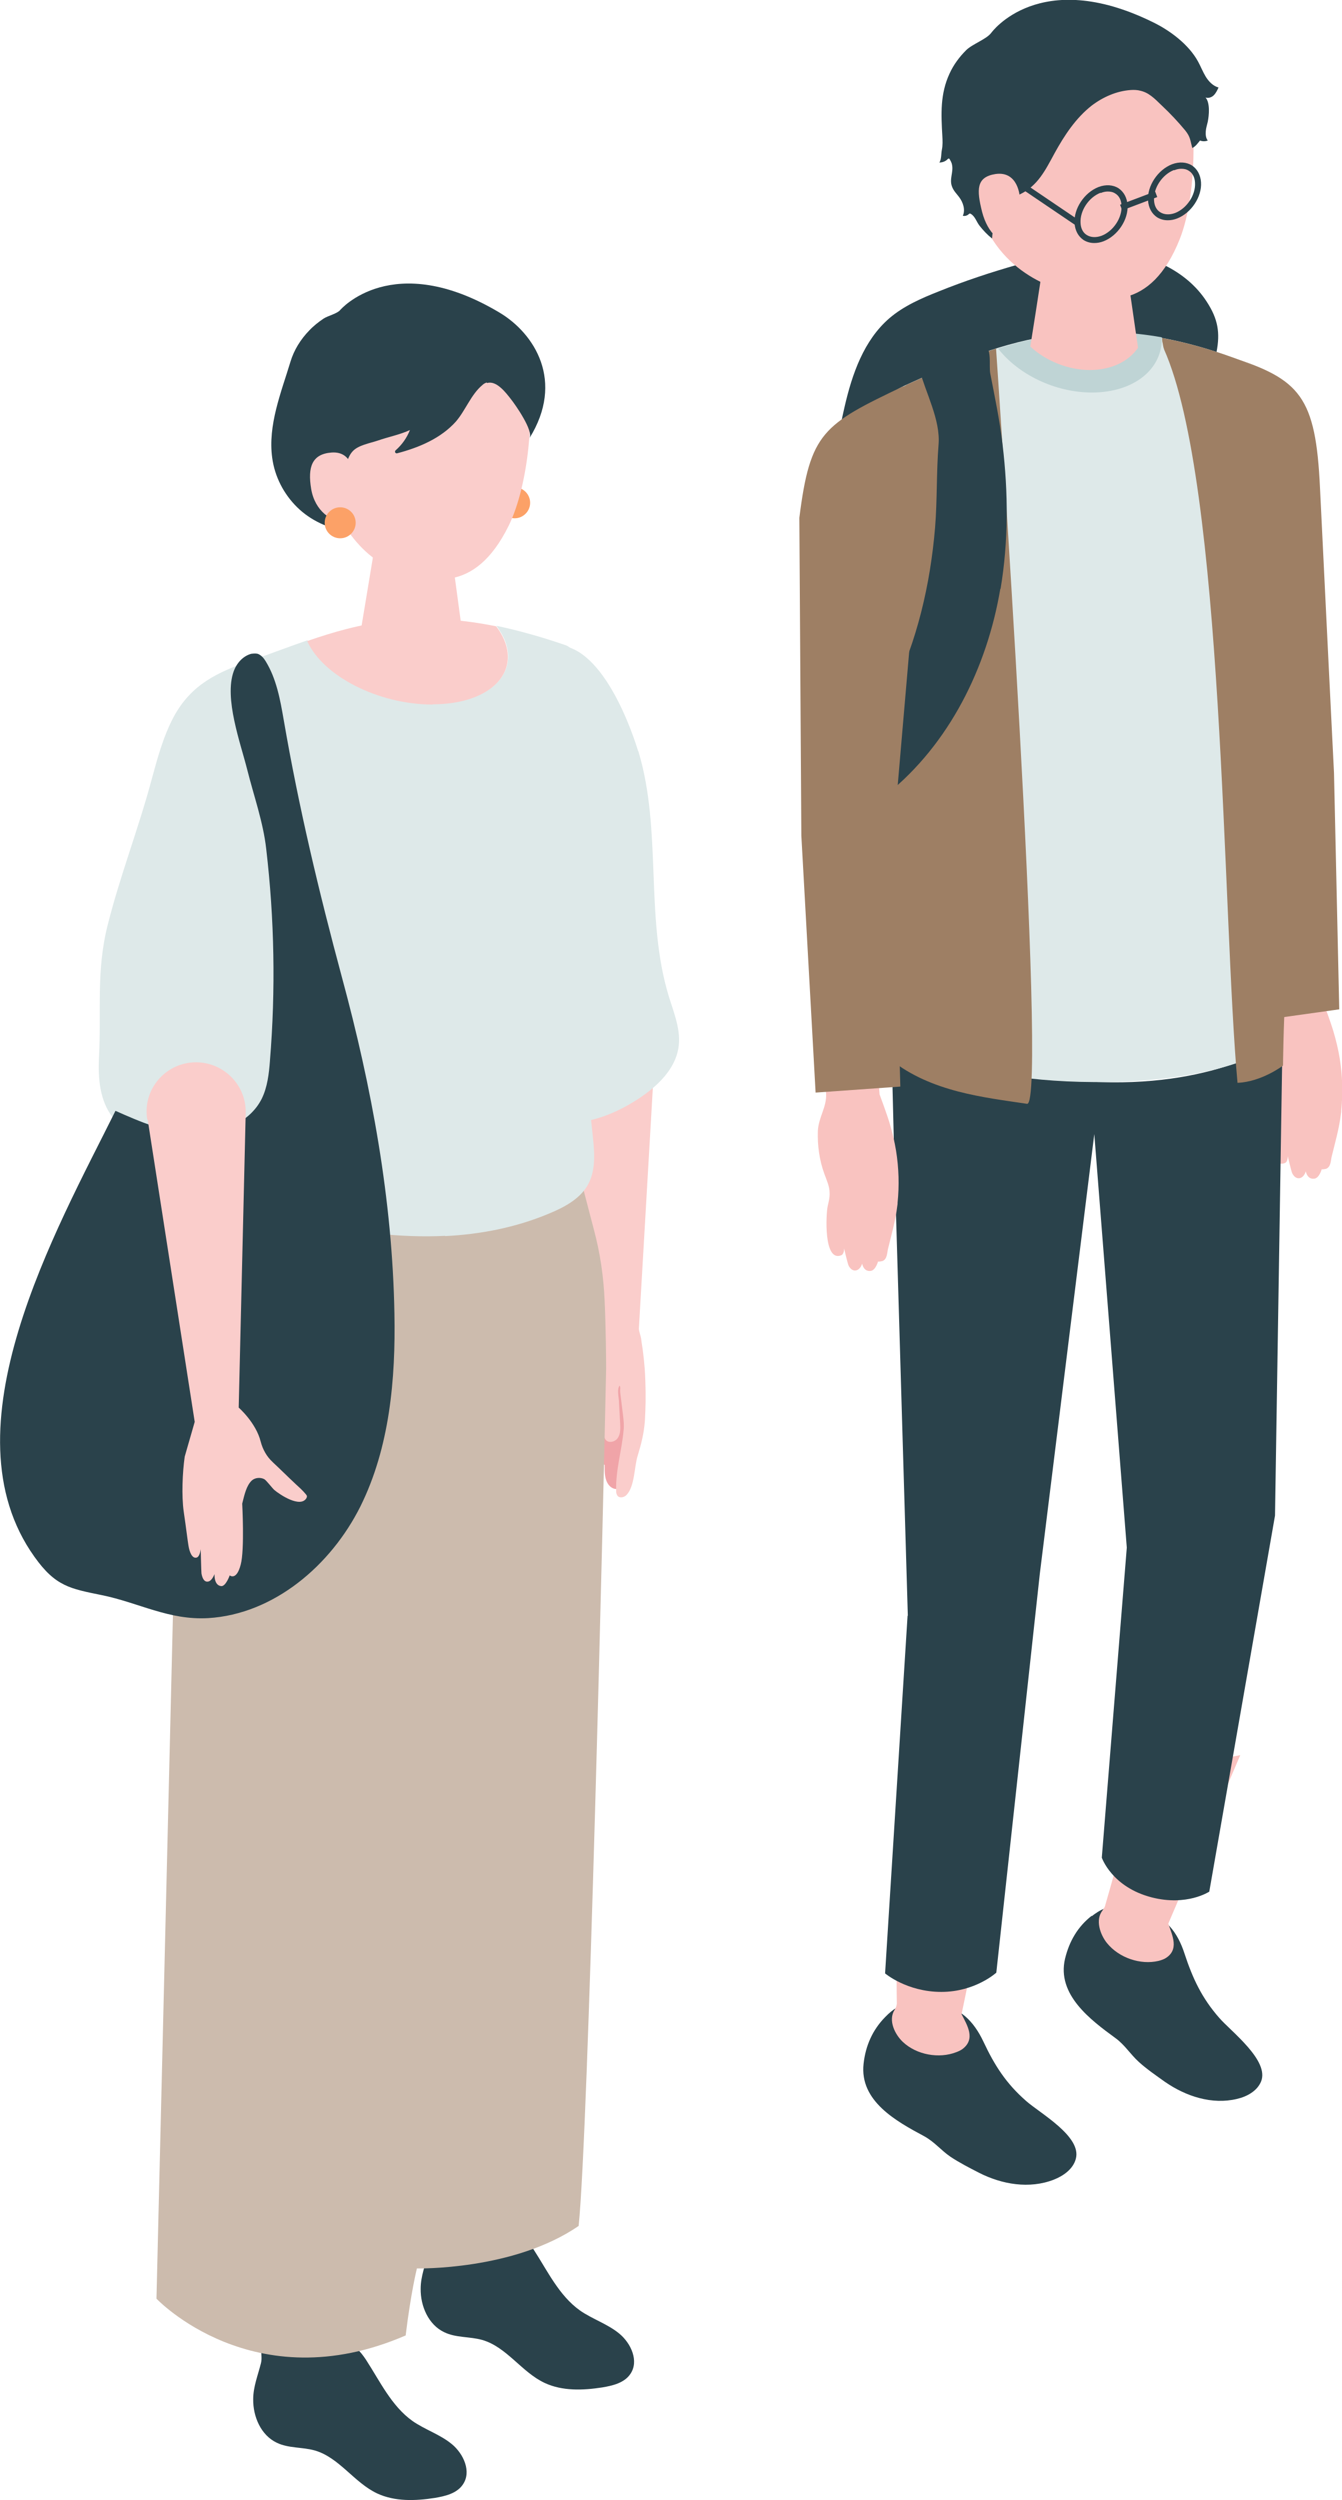 <?xml version="1.0" encoding="UTF-8"?><svg id="_レイヤー_2" xmlns="http://www.w3.org/2000/svg" viewBox="0 0 53.69 100"><defs><style>.cls-1{fill:#facdcb;}.cls-1,.cls-2,.cls-3,.cls-4,.cls-5,.cls-6,.cls-7,.cls-8,.cls-9{stroke-width:0px;}.cls-2{fill:#f9c3c0;}.cls-3{fill:#2a424b;}.cls-4{fill:#ccbbad;}.cls-5{fill:#dee9e9;}.cls-6{fill:#bfd4d5;}.cls-7{fill:#9e7f64;}.cls-8{fill:#f0a4a8;}.cls-9{fill:#fca167;}</style></defs><g id="_文字"><path class="cls-9" d="m21.21,20.11c0,.34-.28.62-.62.62s-.62-.28-.62-.62.28-.62.62-.62.62.28.62.62Z"/><path class="cls-2" d="m23.45,49.72s-1.18,18.25-1.46,20.05c-.28,1.8-1.65,17.68-1.7,20.21-.62.49-1.78.62-2.46.09.28-5.35-1.93-15.53-.94-20.59-.13-1.51-.87-9.38-.72-12.33.05-3.45,2.3-6.13,2.3-6.13l2.62-2.38,2.37,1.08Z"/><path class="cls-2" d="m17.99,89.61l-.08.3c-.15.58-.53,1.1-.5,1.71.04.73.39,1.15.98,1.37,0,0,.91.08,1.16.19.5.21,1.74,1.21,1.74,1.21.59.48,1.68.7,2.4.52.67-.17.76-.24,1.02-.73.33-.61-.73-1.06-1.25-1.31-.51-.25-1.98-1.4-1.98-1.4-.31-.3-.58-.65-.79-1.06l-.45-.86-2.26.07Z"/><path class="cls-3" d="m18.07,89.19c.02.06.04.12.09.16.12.11.4.14.55.16.37.06.76.04,1.12-.08.2-.06.4-.16.62-.15.39.02.68.36.89.68.56.86,1.02,1.85,1.86,2.45.5.35,1.11.54,1.58.93.47.39.79,1.1.44,1.61-.24.36-.71.47-1.13.54-.77.12-1.59.15-2.3-.18-.92-.43-1.52-1.44-2.5-1.72-.5-.14-1.05-.08-1.52-.31-.63-.3-.95-1.04-.94-1.74,0-.5.19-.96.31-1.44.05-.2,0-.34.02-.54.01-.23.22-.4.39-.53.08-.07.17-.14.28-.13.08,0,.16.07.2.14.03.04.04.09.05.14Z"/><path class="cls-1" d="m17.74,50.93s-1.66,18.91-1.99,20.91c-.32,2-1.92,19.38-2.03,22.19-.8.36-1.77.46-2.47.03.34-4.29-1.74-17.03-.65-22.66-.28-4.77-2.29-21.04-2.29-21.04l3.4-1.89,6.02,2.45Z"/><path class="cls-1" d="m11.32,93.64l-.11.28c-.22.55-.68,1.01-.72,1.6-.05.71.13,1.34.77,1.51.28.07.88-.01,1.15.09.55.21,1.8,1.53,1.8,1.53.56.53,1.49.88,2.27.78.72-.09,1.02-.15,1.35-.6.42-.56-.64-1.11-1.16-1.41-.5-.3-1.86-1.59-1.86-1.59-.29-.32-.53-.7-.7-1.12l-.37-.88-2.42-.19Z"/><path class="cls-3" d="m11.37,93.61c.02.06.04.12.09.16.12.11.4.14.55.16.37.06.76.04,1.12-.08.2-.06.4-.16.62-.15.39.02.68.36.89.68.56.86,1.02,1.85,1.86,2.45.5.35,1.11.54,1.58.93s.79,1.1.44,1.61c-.24.36-.71.47-1.13.54-.77.12-1.59.15-2.3-.18-.92-.43-1.52-1.44-2.5-1.72-.5-.14-1.05-.08-1.52-.31-.63-.3-.95-1.04-.94-1.74,0-.5.19-.96.31-1.44.05-.2,0-.34.02-.54.01-.23.22-.4.39-.53.08-.07.17-.14.28-.13.08,0,.16.07.2.14.03.04.04.09.05.14Z"/><path class="cls-8" d="m25.53,55.26c.04.22.03.47.03.62.01.63.03,1.27-.02,1.9-.04.49-.36,1.01-.56,1.45-.05.12-.12.26-.25.31-.13.05-.28-.03-.37-.14-.17-.21-.17-.5-.17-.76,0-.01,0-.03,0-.04,0-.01-.02-.02-.04-.03-.12-.05-.2-.18-.24-.3-.04-.13-.04-.26-.03-.4-.08,0-.16-.05-.21-.11-.12-.13-.18-.31-.17-.48,0-.19,0-.39,0-.59-.01-.41-.02-.83.02-1.24.01-.13.01-.36.13-.44.17-.11.45-.1.64-.1.26,0,.79-.15,1.03-.03.12.06.18.21.21.37Z"/><path class="cls-1" d="m24.93,56.64c-.03-.24-.06-.49-.09-.73-.01-.1-.03-.2-.03-.3,0-.07.02-.12-.02-.19-.11.14-.04.43-.03.59.02.31.03.61.05.92.01.2.02.41-.09.58-.11.17-.39.23-.5.06-.06-.08-.05-.19-.05-.3,0-.43-.11-.86-.32-1.24-.13-.24-.3-.46-.39-.72-.09-.27-.08-.55-.08-.84.01-.4.4-.81.44-1.21.03-.38-.05-.78-.07-1.16-.04-.66-.63-6.28-.92-9.23-.09-.94.61-1.77,1.55-1.83h0c1-.07,1.84.76,1.78,1.76-.2,3.43-.6,10.34-.6,10.34,0,.1.07.28.09.4.02.19.06.38.08.58.05.39.08.78.09,1.17.02.51.01,1.03-.02,1.54-.04.51-.14.91-.29,1.4-.14.45-.11,1.22-.45,1.57-.1.1-.28.13-.36.02-.04-.06-.05-.13-.05-.2-.02-.84.23-1.61.3-2.43.02-.18,0-.37-.02-.55Z"/><path class="cls-5" d="m25.54,30.05c.96,3.18.25,6.64,1.22,9.81.21.68.5,1.37.38,2.07-.14.83-.81,1.49-1.54,1.98-.74.49-1.58.88-2.48.98-.9.1-1.87-.1-2.55-.66-.41-.34-.7-.78-.94-1.24-.86-1.64-1.15-3.51-1.11-5.33s.4-3.63.79-5.43c.27-1.24.55-2.48.92-3.69.26-.87.48-2.25,1.51-2.63,2.03-.74,3.4,2.86,3.79,4.13Z"/><path class="cls-4" d="m11.31,46.44c-.81.02-1.56.47-1.95,1.18h0c-1.4,2.52-2.14,4.56-2.21,7.39l-.89,36.93s3.88,4.11,9.97,1.47c.21-1.73.45-2.68.45-2.68,0,0,3.87.09,6.47-1.7.39-3.7.99-28.92,1.1-34.29,0-.35-.01-1.61-.06-2.71-.04-.96-.18-1.92-.43-2.85l-.53-2.03c-.15-.58-.69-.98-1.29-.97l-10.63.26Z"/><path class="cls-1" d="m16.48,21.3c-1.02,0-1.56.56-1.57,1.05l-.55,3.32c.04.58,1.01,1.05,2.17,1.06,1.16.01,2.07-.45,2.02-1.02l-.47-3.48c-.04-.51-.6-.92-1.61-.93Z"/><path class="cls-1" d="m16.78,12.48c-3.08-.22-4.11,2.02-4.34,4.82.59,3.34,2.02,4.97,3.23,5.42,1.47.56,3.3,1.1,4.68-1.69.82-1.66,1.03-4.63.74-5.82-.25-1.03-1.23-2.52-4.31-2.74Z"/><path class="cls-3" d="m19.47,15.3c-.06.02-.12.05-.17.1-.45.37-.68,1.02-1.06,1.46-.6.67-1.47,1.04-2.35,1.27-.07.02-.12-.07-.06-.12.25-.22.45-.5.57-.81-.41.19-.85.27-1.28.42-.32.11-.79.18-1.02.44-.22.24-.31.74-.37,1.04-.07.37-.1.75-.06,1.13,0,.11.1.99.22,1.01-.75-.09-1.47-.43-2-.95-.54-.53-.9-1.23-1-1.98-.18-1.3.36-2.62.73-3.84.14-.47.41-.9.75-1.25.17-.18.37-.34.58-.48.17-.11.55-.2.66-.34,0,0,2.09-2.45,6.37.1,1.41.84,2.62,2.75,1.2,5.03.18-.29-.57-1.35-.72-1.54-.23-.3-.6-.78-.97-.67Z"/><path class="cls-1" d="m14.14,19.08s.03-1.05-.88-.98c-.77.06-.96.57-.81,1.46.15.89.82,1.32,1.36,1.34.54.02.33-1.82.33-1.82Z"/><path class="cls-5" d="m17.81,49.44c1.41-.07,2.81-.34,4.13-.89.61-.25,1.22-.57,1.55-1.11.35-.58.3-1.3.23-1.96-.11-1.06-.23-2.12-.36-3.18-.12-.95-.51-2.15-.33-3.1.3-1.61,1.29-3.01,1.45-4.68.08-.89-.97-4.08-.97-4.08.02-1.02-.01-4.33-.87-4.63-1.01-.35-1.93-.6-2.78-.78.13.18.24.36.32.54.6,1.43-.68,2.58-2.86,2.58s-4.39-1.13-5.02-2.54c-.75.26-1.48.54-2.23.8-1.39.48-2.42.97-3.12,2.26-.43.81-.66,1.69-.9,2.57-.52,1.93-1.25,3.8-1.74,5.75-.47,1.85-.25,3.44-.35,5.31-.04.83.03,1.72.54,2.38,1.16,1.51,3.71.26,3.95,2.18.16,1.31,2.77,1.77,3.93,2.03,1.78.39,3.62.63,5.43.54Z"/><path class="cls-1" d="m17.31,28.17c2.18,0,3.46-1.16,2.86-2.58-.08-.19-.19-.37-.32-.54-3.26-.66-5.48-.13-7.56.59.63,1.41,2.86,2.54,5.02,2.54Z"/><path class="cls-3" d="m10.8,42.43c-.04.52-.1,1.05-.33,1.52-.49.97-1.66,1.43-2.75,1.4-1.09-.04-2.11-.48-3.1-.92-2.37,4.77-6.9,12.73-3.24,17.84.84,1.18,1.42,1.27,2.69,1.53,1.48.3,2.68,1.01,4.26.92,2.63-.16,4.91-2.11,6.09-4.47,1.17-2.36,1.41-5.08,1.36-7.71-.08-4.56-.91-9.06-2.1-13.45-.92-3.42-1.73-6.81-2.33-10.3-.14-.81-.29-1.64-.72-2.34-.08-.13-.18-.25-.32-.3-.08-.02-.18-.01-.26,0-.33.09-.58.37-.7.7-.39,1.08.27,2.86.54,3.93.26,1.04.64,2.1.76,3.17.33,2.81.38,5.65.15,8.47Z"/><path class="cls-1" d="m5.91,44.79l1.88,12.08-.4,1.39c-.09.63-.13,1.57-.04,2.2.1.68.16,1.19.19,1.36.04.25.14.52.32.48.14-.03.17-.34.17-.34,0,0,.02.85.03.97.02.12.08.35.25.33.17-.01.27-.3.27-.3,0,.35.13.47.28.48.18,0,.33-.43.33-.43,0,0,.27.23.44-.43.16-.59.06-2.44.06-2.44.09-.36.17-.72.38-.92.13-.12.34-.14.5-.06.09.05.32.36.4.43.22.19,1.05.74,1.29.33.01-.02.02-.05.02-.07,0-.03-.02-.05-.04-.08-.12-.15-.28-.29-.42-.42-.3-.28-.59-.57-.89-.85,0,0-.01-.01-.02-.02-.24-.22-.4-.51-.48-.82-.19-.76-.88-1.36-.88-1.36l.28-11.78c.03-1.2-1.01-2.15-2.21-2.02h0c-1.12.13-1.91,1.16-1.73,2.27Z"/><circle class="cls-9" cx="13.61" cy="20.91" r=".62"/><path class="cls-2" d="m52.95,40.11s.29.78.39,1.12c.11.37.2.74.26,1.11.11.69.13,1.39.06,2.07,0,.04,0,.08-.01.12-.07.6-.24,1.18-.38,1.76-.03.15-.03.39-.22.46,0,0-.18.04-.17.01,0,0-.09.34-.28.38-.15.03-.3-.04-.36-.29,0,0-.05.22-.23.27-.17.04-.27-.11-.31-.19-.04-.08-.18-.69-.18-.69,0,0,.01.23-.12.28-.71.27-.6-1.66-.54-1.95.04-.18.09-.36.08-.55,0-.26-.12-.51-.21-.76-.2-.55-.28-1.14-.26-1.72.03-.55.36-.95.33-1.49l-.22-2.11,2.19-.17.17,2.32Z"/><path class="cls-3" d="m44.4,10.05c-1.25-.07-2.5.2-3.7.54-1.06.3-2.11.65-3.13,1.06-.71.28-1.42.59-1.99,1.08-1.02.88-1.49,2.23-1.79,3.54-.89,3.82-.74,7.81-.44,11.72.16,2.04.47,4.3,2.05,5.6.77.63,1.76.94,2.74,1.14,1.9.38,3.87.39,5.77,0,.45-.09.9-.2,1.26-.48.41-.32.64-.8.83-1.28.47-1.13.68-2.09.74-3.28.07-1.38.6-2.81.84-4.17.51-2.83.81-5.69.92-8.56.03-.97,0-1.93.17-2.88.15-.77.06-1.32-.39-2.01-.83-1.29-2.39-1.94-3.88-2.02Z"/><path class="cls-3" d="m35.41,80.68c-.5.51-.78,1.14-.86,1.86-.17,1.5,1.32,2.31,2.42,2.9.42.23.66.55,1.05.82.36.24.77.45,1.16.65.91.46,2,.65,2.98.27.38-.15.77-.42.88-.83.25-.9-1.44-1.83-1.99-2.32-.8-.7-1.26-1.42-1.71-2.38-.38-.8-.95-1.4-1.85-1.46-.44-.03-.84-.04-1.14-.04-.31,0-.64.22-.93.52Z"/><path class="cls-2" d="m35.88,80.15s-.06-3.13.12-5.29c1.06-.41,3.94-1.38,3.94-1.38l-1.47,7.08c.22.44.58.99.03,1.4-.07.05-.16.09-.24.12-.69.27-1.59.11-2.14-.41-.31-.29-.6-.86-.33-1.28.06-.1.08-.16.09-.25Z"/><path class="cls-3" d="m43.67,76.63c-.55.43-.89,1.01-1.06,1.71-.34,1.44,1.02,2.45,2.02,3.18.38.28.58.63.93.95.32.29.7.55,1.05.8.84.58,1.88.92,2.88.68.39-.09.8-.31.96-.69.35-.84-1.19-2-1.67-2.55-.7-.8-1.06-1.57-1.39-2.57-.27-.84-.76-1.5-1.63-1.69-.43-.09-.82-.15-1.11-.19-.31-.04-.65.13-.97.38Z"/><path class="cls-2" d="m44.11,76.4c.08-.09.1-.15.12-.24,0,0,.89-3.04,1.33-5.15,1.1-.25,4.06-.81,4.06-.81l-2.88,6.74c.16.47.46,1.06-.14,1.4-.08.04-.17.07-.25.09-.72.17-1.58-.12-2.06-.71-.27-.33-.49-.94-.17-1.32Z"/><path class="cls-3" d="m36.32,64.63l-.56-19.01-.11-4.42s2.42,1.88,8.35,2.08c4.87.17,7.31-1.68,7.31-1.68l-.3,19.02-2.63,15.04s-.89.59-2.3.23c-1.6-.41-2-1.59-2-1.59l1-12.4-1.3-16.54-2.18,17.59-1.74,15.95s-.84.77-2.2.77c-1.38,0-2.25-.74-2.25-.74l.9-14.31Z"/><path class="cls-7" d="m53.37,30.91s-.35-7.01-.56-11.39c-.17-3.66-.79-4.35-3.6-5.25-2.33,2.95-.34,17.16-.34,17.16l1.29,9.42,3.42-.48-.21-9.46Z"/><path class="cls-5" d="m35.63,41.2l.55-6.98-1.71-15.47c-.22-1.34.31-2.69,1.77-3.35,3.34-1.51,7.26-3.4,13.58-.91.87.34,1.19,1.38,1.49,2.26.36,1.05.53,2.19.49,3.3,0,0-.07,1.92-.07,1.92-.03,3.66-.06,7.31-.09,10.97-.02,2.32-.14,4.6-.3,6.92-.07,1.02-.02,1.75-.02,1.75,0,0-1.9,1.7-7.54,1.67-6.14-.03-8.16-2.07-8.16-2.07Z"/><path class="cls-7" d="m46.57,13.96c-.04-.09-.04-.2-.07-.3,0-.05-.01-.1-.01-.14.04,0,.07.01.11.02,1.01.19,2.08.5,3.23.95.87.34,1.3,1.39,1.6,2.27.36,1.05.58,2.21.54,3.32,0,0-.08,1.93-.08,1.93-.03,3.66-.11,7.34-.14,11-.02,2.32-.17,4.56-.33,6.88-.07,1.02-.09,2.73-.09,2.73,0,0-.85.65-1.82.69-.61-6.68-.53-23.91-2.94-29.34Z"/><path class="cls-7" d="m36.25,15.4c1.11-.5,2.28-1.04,3.58-1.45v-.03s.02.03.02.03c0,0,2.09,30.31,1.24,30.2-1.72-.26-3.83-.47-5.46-1.77,0-.08,0-.19,0-.32,0,0,0,0,0,0,0,0,0,0,0,0,.04-1.53-.57-6.36-.45-7.68v-.14s-.11-1.11-.11-1.11l.4-5.37-.99-9c-.22-1.34.31-2.69,1.77-3.35Z"/><path class="cls-6" d="m43.69,15.7c-1.49,0-2.96-.73-3.76-1.76,1.86-.59,3.98-.9,6.55-.45.04,1.26-1.1,2.21-2.8,2.21Z"/><path class="cls-2" d="m42.89,1.15c-3.14.02-4.01,2.38-4.01,5.25,0,3.73,2.45,4.88,3.71,5.25,1.54.45,3.44.85,4.61-2.09.69-1.75.67-4.79.28-5.97-.34-1.03-1.46-2.46-4.6-2.44Z"/><path class="cls-3" d="m45.59,3.62c-.1-.02-.22-.03-.35-.02-.57.04-1.11.28-1.56.62-.64.5-1.1,1.2-1.49,1.91-.37.68-.67,1.3-1.38,1.64-.7.34-1.08,1.01-1.12,1.77-.19-.15-.35-.32-.5-.51-.12-.15-.17-.36-.34-.47-.01,0-.03-.02-.04-.02-.03,0-.05.02-.07.04-.06.05-.15.07-.22.05.11-.24.01-.54-.15-.75-.1-.13-.22-.25-.28-.41-.12-.3.06-.58,0-.87-.01-.08-.05-.15-.09-.22,0,0-.01-.02-.02-.03-.03-.02-.06,0-.08.03-.09.08-.2.12-.32.12.09-.12.07-.36.1-.5.04-.19.03-.38.02-.57-.05-.87-.09-1.67.29-2.49.16-.35.39-.66.66-.93.25-.25.82-.44,1.01-.7,0,0,1.92-2.66,6.47-.42.68.33,1.43.89,1.8,1.57.11.2.19.41.31.61.12.19.29.37.51.43-.05.11-.1.22-.19.31-.08.08-.21.13-.33.09.19.21.14.72.09.97-.03.13-.07.25-.08.38-.01.13,0,.27.08.37-.1.04-.21.04-.31,0-.09.11-.18.24-.31.3-.08-.29-.07-.44-.28-.7-.29-.35-.6-.68-.93-.99-.32-.31-.54-.54-.91-.61Z"/><path class="cls-2" d="m41.43,12.53l.22-1.43c0-.54.59-1.16,1.69-1.16s1.72.45,1.76,1l.23,1.59.2,1.38c-.37.54-1.06.89-1.93.89s-1.77-.37-2.38-.94l.21-1.33Z"/><path class="cls-3" d="m46.29,8.69c-.21-.14-.34-.38-.36-.67-.04-.58.39-1.23.96-1.45.29-.11.58-.09.8.05.21.14.34.38.36.67.04.58-.39,1.23-.96,1.45-.13.05-.25.07-.37.07-.16,0-.3-.04-.43-.12Zm.68-1.89c-.47.18-.83.72-.8,1.21.01.22.1.39.25.48.16.1.37.11.59.03.47-.18.83-.72.8-1.21-.01-.22-.1-.39-.25-.48-.09-.06-.19-.08-.3-.08-.09,0-.19.02-.28.06Z"/><path class="cls-3" d="m43.35,9.6c-.21-.14-.34-.38-.36-.67-.04-.58.39-1.23.96-1.45.29-.11.58-.09.8.05.21.14.34.38.36.67.04.58-.39,1.23-.96,1.45-.13.05-.25.07-.37.07-.16,0-.3-.04-.43-.12Zm.68-1.89h0c-.47.18-.83.72-.8,1.21.01.22.1.39.25.48.16.1.37.11.59.03.47-.18.83-.72.8-1.21-.01-.22-.1-.39-.25-.48-.09-.06-.19-.08-.3-.08-.09,0-.19.02-.28.06Z"/><rect class="cls-3" x="44.8" y="7.91" width="1.5" height=".24" transform="translate(.11 16.64) rotate(-20.72)"/><rect class="cls-3" x="41.24" y="5.62" width=".24" height="4.24" transform="translate(11.77 37.65) rotate(-55.91)"/><path class="cls-2" d="m40.8,7.89s-.05-1.06-.97-.93c-.78.12-.76.63-.54,1.51.23.89.77,1.31,1.32,1.29.55-.02.19-1.87.19-1.87Z"/><path class="cls-3" d="m40.02,23.55c-.53,3.15-2.04,6.2-4.53,8.21.15-.97-.43-1.96-.25-2.93.07-.39.26-.75.44-1.11,1.01-2.07,1.54-4.34,1.73-6.62.09-1.11.05-2.22.14-3.32.08-.99-.52-2.07-.77-3.02,0-.03-.02-.06,0-.09.01-.05.06-.07.11-.09.51-.22,1.85-1.08,2.42-.85.41.16.24.88.31,1.22.18.94.38,1.87.49,2.83.23,1.92.24,3.87-.08,5.77Z"/><path class="cls-2" d="m35.2,43.8s.29.78.39,1.12c.11.37.2.74.26,1.11.11.69.13,1.39.06,2.07,0,.04,0,.08-.01.12-.07.6-.24,1.18-.38,1.76-.03.15-.03.39-.22.46,0,0-.18.04-.17.01,0,0-.09.34-.28.38-.15.03-.3-.04-.36-.29,0,0-.05.22-.23.27-.17.04-.27-.11-.31-.19s-.18-.69-.18-.69c0,0,.01.23-.12.28-.71.27-.6-1.66-.54-1.95.04-.18.09-.36.08-.55,0-.26-.12-.51-.21-.76-.2-.55-.28-1.14-.26-1.72.03-.55.36-.95.33-1.49l-.22-2.11,2.19-.17.17,2.32Z"/><path class="cls-7" d="m36.14,15.45c-3.21,1.53-3.73,1.84-4.16,5.26l.08,12.72.57,10.27,3.39-.24-.28-10.02.77-8.95c2.21-6.92-.37-9.03-.37-9.03Z"/></g></svg>